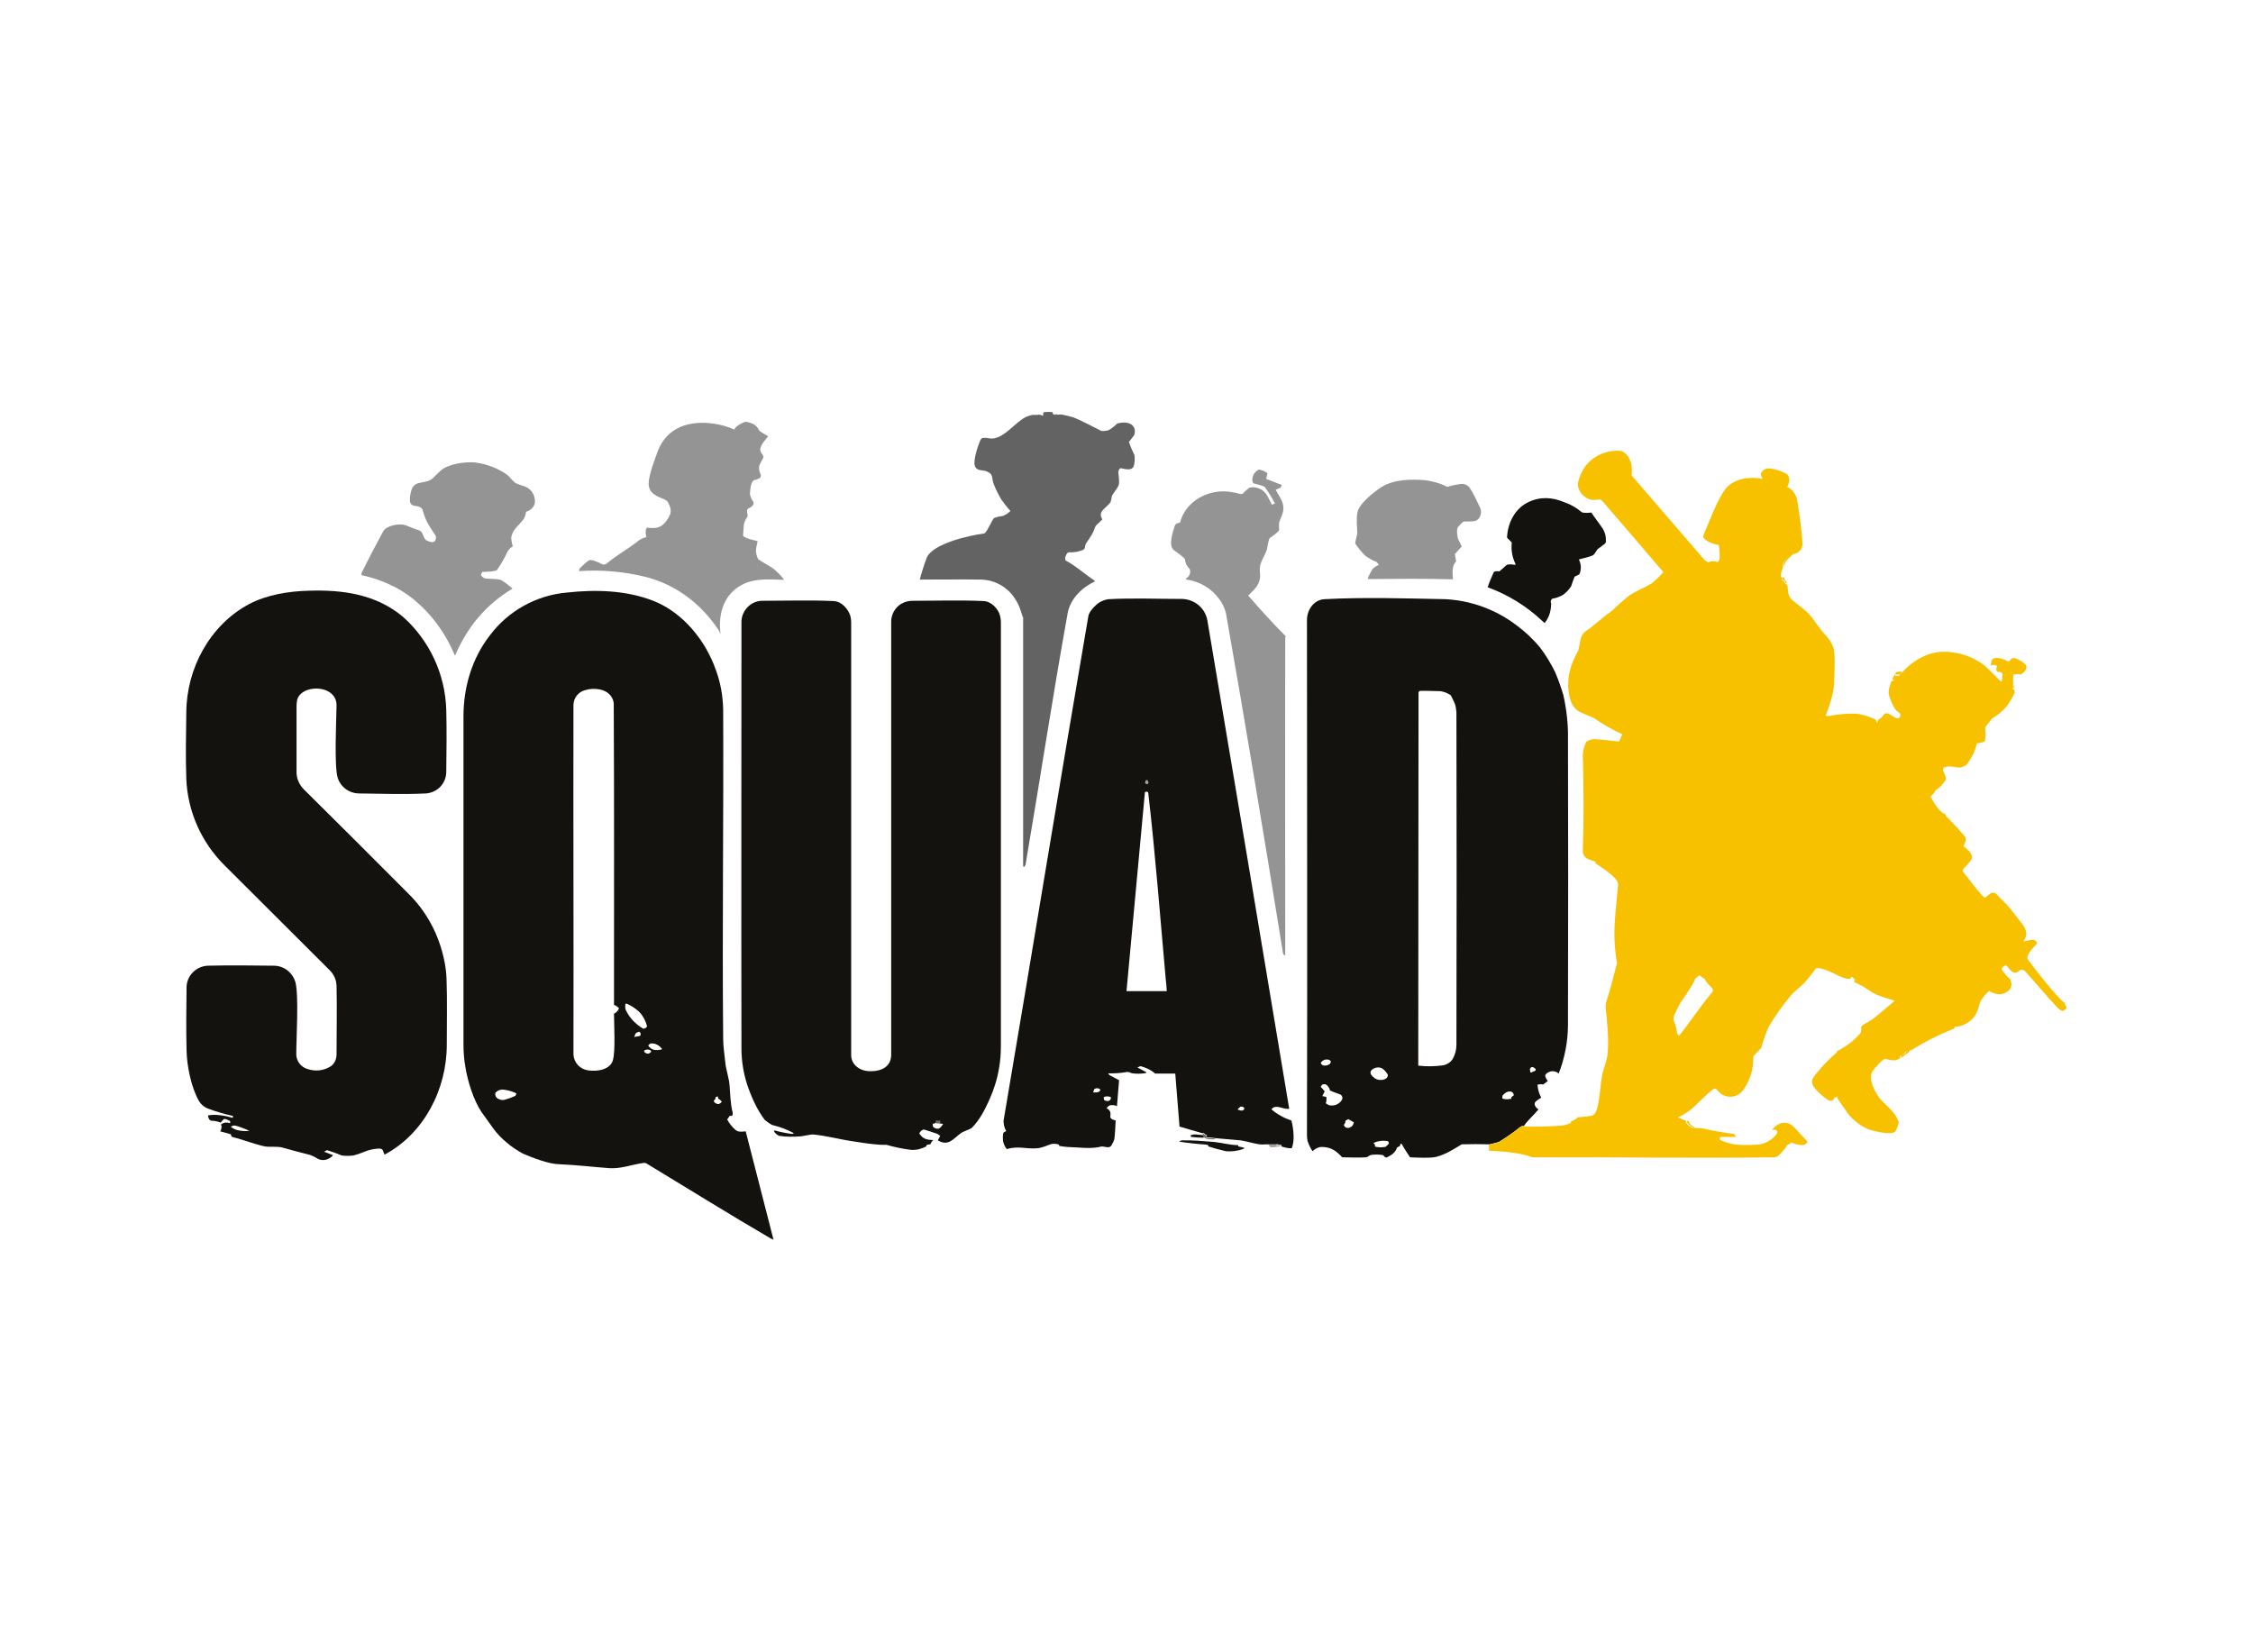 <?xml version="1.0" encoding="utf-8"?>
<!-- Generator: Adobe Illustrator 26.0.3, SVG Export Plug-In . SVG Version: 6.00 Build 0)  -->
<svg version="1.0" id="Layer_1" xmlns="http://www.w3.org/2000/svg" xmlns:xlink="http://www.w3.org/1999/xlink" x="0px" y="0px"
	 viewBox="0 0 850.2 623.5" style="enable-background:new 0 0 850.2 623.5;" xml:space="preserve">
<style type="text/css">
	.st0{fill:#14120E;}
	.st1{fill:#F7C100;}
	.st2{fill:#A59F9D;}
	.st3{opacity:0.42;enable-background:new    ;}
	.st4{fill:#BEB9B8;}
	.st5{opacity:0.61;enable-background:new    ;}
	.st6{fill:#706A68;}
</style>
<path class="st0" d="M582.2,234.5c-6-5.7-13.1-10.1-20.8-12.9c0.6-1.9,1.4-3.7,2.2-5.5c0.3-0.7,1.5-0.6,2.1-0.5c0.3,0,2.6-2.3,3-2.5
	c0.8-0.2,1.7-0.2,2.5,0c0.6,0.1,0.9,0,0.6-0.5c-1.2-2.5-1.6-5.2-1.3-7.9l-1.8-1.8c0.2-5.4,2.9-11,8-13.4c4.5-2.2,9.1-1.9,13.6,0
	c2.4,0.8,4.6,2.1,6.5,3.7c0.5,0.5,3,0.3,3.7,0.2c1.4,2.1,3,4.1,4.4,6.2c0.8,1.4,1.2,2.9,1.1,4.5c0.1,0.4-0.1,0.7-0.3,1
	c-0.9,0.7-1.8,1.4-2.8,2.1c-0.3,0.3-1.1,1.8-1.6,2.2c-0.8,0.6-4.4,1.4-5.5,1.7c0.9,1.8,1,3.8,0.2,5.6c-0.6,0.3-1.2,0.6-1.8,0.9
	c-0.5,1.2-0.9,2.4-1.3,3.6c-0.8,1.3-1.9,2.4-3.1,3.3c-1.3,0.7-2.6,1.2-4,1.4c-0.4,0.3-0.7,0.8-0.6,1.3c0.4,0.6-0.1,3.3-0.3,4
	c-0.4,1.4-1.1,2.8-2,3.9L582.2,234.5z"/>
<path class="st1" d="M672.8,217.8c0.2,0.1,0.5,0.1,0.5,0.3c0.1,0.6,0.4,1.2,0.9,1.5c0,0.1,0,0.3,0,0.4c-0.2,0-0.5,0.1-0.5-0.1
	c0.1-0.5-0.7-1.1-1.1-1.4C672.7,218.3,672.8,218.1,672.8,217.8z"/>
<path class="st0" d="M343.1,433.8c-2.9-0.4-5.8-1-8.5-1.8c-3.9,0.1-8.6-0.7-12.5-1.3c-5-0.7-10-2.1-15.1-2.6c-1.2-0.1-3.6,0.6-5,0.7
	c-2.7,0.2-5.4,0.2-8-0.2c-0.7-0.3-1.4-0.9-1.8-1.5c-0.2-0.4-0.1-0.6,0.3-0.5c2.1,0.6,4.3,1,6.5,1.3l0.6-0.3
	c-2.6-1.4-5.3-2.4-8.2-3.1c-1-0.5-1.9-1.2-2.8-1.9c-1.5-2-2.8-4.2-3.9-6.5c-1.1-2.3-2-4.6-2.8-7c-1.4-4.4-2.1-9-2.1-13.5
	c-0.1-53.8,0-107.5,0-161.2c0.2-4.3,3.8-7.8,8.1-7.7c8.9,0,17.8-0.3,26.6,0.1c3.1,0.1,5.5,2.9,6.4,5.6c0.2,0.8,0.3,1.7,0.3,2.5
	c0,54.4,0,108.8,0,163.2c0,3.7,3.3,6,6.8,6.1c3.1,0.1,6.4-0.6,7.8-3.6c0.3-0.8,0.5-1.6,0.5-2.5c0-54.4,0-108.8,0-163.2
	c-0.1-2.8,1.3-5.5,3.7-7c1.5-0.9,3.2-1.3,5-1.2c8.7,0,17.4-0.3,26.1,0.1c3,0.1,5.6,2.9,6.3,5.6c0.2,0.8,0.3,1.7,0.3,2.5
	c0,53.2,0,106.5,0,159.7c0,2.9-0.2,5.7-0.7,8.5c-0.7,4.2-2,8.2-3.7,12c-1.8,3.9-3.7,7.7-6.7,10.6c-0.3,0.3-3.5,1.4-4,1.9
	c-2.9,2.1-4.7,5.1-8.7,2.7l0.9-1.7c-0.4-0.3-0.8-0.6-1.2-0.8c-1.7-0.6-3.4-1.1-5-1.6c-0.8,0.2-1.4,0.8-1.7,1.5
	c1.5,2.2,2.9,2.4,5.3,2.5c-0.5,0.4-0.9,1-1.1,1.6c-0.5,0-1,0.1-1.5,0.3c0,0.2,0,0.3-0.1,0.5c-0.9,0.5-1.9,0.8-2.9,1.1
	C345.4,433.9,344.3,434,343.1,433.8z M353.1,423.6c-0.3,0.3-0.7,0.5-1.1,0.4v1c0.5,0.7,1.3,1,2.1,0.9c0.8-0.2,1.5-1.3,1.8-1.8
	l-1.3-0.2c-0.3-0.1-0.7-0.1-1-0.1C353.4,423.8,353.3,423.9,353.1,423.6L353.1,423.6z"/>
<path class="st0" d="M290.8,467.3c-15.6-9.1-31.2-18.8-46.7-28.2c-0.3-0.2-0.6-0.3-1-0.3c-4.4,0.5-8.6,2.3-13.1,2
	c-6.6-0.5-12.3-1.2-19.1-1.5c-4-0.1-9.8-2.4-13.6-4c-2.1-1.2-4.2-2.5-6-4.1c-2-1.6-3.8-3.5-5.3-5.6c-1.4-1.9-2.9-4.1-4.3-6
	c-3-4.4-5.3-11.9-6.1-17.1c-0.5-2.8-0.7-5.7-0.7-8.5V270.3c0-11,3.2-21.9,10-30.6c6.9-9.2,17.5-15.1,29-16.1
	c10.9-1.2,22.3-0.9,32.6,3.1c11.2,4.4,19.7,14.9,23.6,26c1.8,4.8,2.7,9.9,2.8,15.1c0.2,41.3-0.4,82.7,0,124.1c0,2.9,0.5,6,0.8,9
	c0.2,2.5,1.4,5.9,1.6,8.5c0.3,3.6,0.3,7,1.2,10.5c0,0.3,0,0.7-0.1,1c-0.3,0.2-0.7,0.2-1.1,0.2c-0.3,0.5-0.5,0.9-0.9,1.3
	c0.8,1.5,1.9,2.9,3.2,4c1.1,0.9,2.5,0.6,3.8,0.5l10.5,40.9L290.8,467.3z M222,403.9c3.3,0.5,8.3-0.2,9.3-3.9
	c1-3.7,0.4-13.2,0.4-17.5c0.9-0.4,1.5-1.1,1.9-2c-0.5-0.6-1.2-1.1-1.9-1.3c0-37.9,0.1-75.9-0.1-113.8c-0.1-0.9-0.4-1.8-0.9-2.5
	c-1.9-3-6.6-3.5-9.8-2.5c-2.6,0.6-4.4,2.9-4.5,5.5c-0.1,44,0.1,88.1,0,132.1C216.6,401,218.9,403.5,222,403.9z M246.6,396.1
	c1.1,0.2,2.3,0.2,3.3-0.2c-1-1.4-2.8-2.5-4.6-2.1l-0.7,0.7C245.1,395.3,245.8,395.8,246.6,396.1z M244.6,397.6
	c0.4-0.1,0.8-0.3,1.1-0.7l-0.1-0.5c-0.8-0.5-1.7-0.5-2.5,0v0.5C243.5,397.3,244,397.6,244.6,397.6L244.6,397.6z M242.8,388.2
	l0.9-0.3l0.5-0.6c-0.5-2-1.5-3.9-2.9-5.4c-1.4-1.3-2.9-2.3-4.6-3.1c-0.2,0-0.7-0.2-0.7,0.1c-0.1,0.7-0.1,1.4,0.1,2.1
	C237.4,383.9,239.8,386.5,242.8,388.2L242.8,388.2z M239.3,391.3l2.2-0.4l0.3-0.5c-0.1-0.2-0.1-0.4-0.1-0.6c0-0.2-0.4-0.3-0.5-0.5
	c-0.5,0.1-0.9,0.3-1.3,0.6C239.7,390.3,239.5,390.8,239.3,391.3L239.3,391.3z M187.8,414.5c0.8,0.5,1.7,0.7,2.6,0.5
	c1.4-0.4,2.8-0.9,4.1-1.5l0.4-0.9c-1.4-0.7-3-1.2-4.6-1.4c-1.1-0.2-2.2,0.1-3,0.8c-0.1,0.1-0.3,0.3-0.4,0.4
	C186.8,413.3,187.1,414.1,187.8,414.5L187.8,414.5z M270.5,416.5c0.8,0.4,1.5-0.3,1.9-0.8c-0.4-0.5-0.9-0.9-1.4-1.2l-0.1-0.8
	l-0.9,0.3c0.2,0.5-0.4,1.2-0.7,1.4C269.5,415.9,269.9,416.3,270.5,416.5L270.5,416.5z"/>
<path class="st1" d="M677.4,208.6c-1.1,0.5-1.7,1.6-2.9,2.5c-0.6,0.8-1.1,1.7-1.4,2.7c0-0.2,0-0.5,0-0.7c0.1-0.7,0.3-1.4,0.7-2
	c0.5-0.6,1-1.2,1.5-1.8c0.4-0.3,0.8-0.6,1.3-0.7C676.9,208.5,677.1,208.6,677.4,208.6z"/>
<path class="st0" d="M483.6,432.6c0-0.1,0-0.8-0.4-0.7c-0.4,0.1-1-0.2-1.5-0.1c-1,0-2,0-3,0h-1c-0.8,0.1-1.7,0.1-2.5,0
	c-2.4-0.4-4.7-1.1-7-1.5c-3.1-0.3-6.3-0.5-9.3-0.8c-1.2-0.2-2.5-0.3-3.7-0.4l0.3-0.7c-0.5-0.2-0.9-0.5-1.3-0.9l-0.5,0.1l-8.6-2.5
	l-1.6-20h-7.6c-1.6-1.4-3.5-2.3-5.6-2.8l-1.1,0.5l3.4,1.8c0.2,0.2-0.5,0.4-0.8,0.4c-1.5,0.2-3,0.2-4.5,0c-0.7-0.1-1.2-0.6-2-0.5
	c-2.3,0.4-4.7,0.6-7,0.5c-0.3,0,0.3,0.5,0.4,0.7l3.6,1.9l-0.8,9.8c-0.8-0.4-1.8-0.5-2.7-0.3c-0.5,0.2-0.9,0.6-1.2,1.1
	c1.4,0.7,1.6,1.6,1.4,3.1c-0.1,1,1.3,1.3,2,1.5c-0.1,2.4-0.2,4.7-0.5,7.1c-0.3,0.9-0.7,1.7-1.2,2.5c-0.9,1-2.4,0.2-3.5,0.2
	c-4.2,1.1-8.7,0.3-13,0.2c-1-0.1-2.1-0.2-3.1-0.4l-0.1-0.5c-0.9-0.3-1.9-0.4-2.9-0.2c-1.9,0.6-3.2,1.4-5.5,1.6
	c-4.1,0.3-7-1-11.3,0.3c-0.7-0.9-1.2-2-1.4-3.1c-0.1-1-0.1-2,0.1-3c0.2-0.1,0.3-0.3,0.5-0.4l0.6-0.3c-0.7-1.2-1-2.5-1-3.9
	c10.8-63.4,21.1-127,32-190.4c0.3-1.5,1.6-3,2.7-4c1.3-1.3,3-2.1,4.8-2.4c9-0.5,18.6-0.1,27.6-0.1c4.8,0,8.9,3.3,9.8,8
	c10.4,61.5,20.7,123,30.9,184.4c-0.3,0-0.7,0-1,0c-2-0.2-4.3-1.7-5.7,0.2c2.2,1.9,4.8,3.3,7.5,4.2c0.8,2.6,1.4,8,0.1,10.5
	C486,433.3,484.8,433,483.6,432.6z M418.4,415.4c0.6-0.2,0.9-0.8,0.8-1.4c-0.9-0.4-1.9-0.4-2.7,0l0.1,1
	C417.1,415.4,417.8,415.6,418.4,415.4z M432.5,298.7L432,299c0,0.2,0,0.3,0,0.5c-2.3,24.8-4.6,49.6-6.9,74.5h15.2
	c-0.1-1.5-0.2-3.1-0.4-4.6c-2.1-23.4-3.9-47-6.6-70.3c0-0.2-0.3-0.2-0.4-0.3C432.8,298.7,432.6,298.7,432.5,298.7z M468.1,419
	c0.5,0.2,1,0,1.4-0.4V418c-0.4-0.4-0.9-0.5-1.4-0.4l-0.8,0.7C466.8,418.8,467.4,418.8,468.1,419z M412.5,412.2c1,0,2,0.2,2.7-0.7
	c0-0.2-0.1-0.3-0.1-0.5c-0.7-0.5-1.5-0.5-2.2,0C412.8,411.4,412.7,411.8,412.5,412.2L412.5,412.2z"/>
<path class="st1" d="M762.7,254c0,0.1,0,0.3-0.2,0.3c-0.9,0.2-1.8,0-2.7,0.2c-0.1,1.8-0.1,3.6,0.2,5.3l-0.5-0.2
	c-0.1-1.9,0-3.8,0.2-5.6h2.8C762.5,254,762.6,254,762.7,254z"/>
<path class="st0" d="M462.6,434.4c-2.2-0.5-4.4-1.1-6.6-1.8c0-0.2-0.1-0.4-0.1-0.5c-0.3-0.1-0.5-0.1-0.8-0.2
	c-3.3-0.2-6.7-0.6-10-1.1c-0.4,0,0.6-0.5,1-0.5c4-0.1,8.1,0.3,12,0.6c3.1,0.3,6,1.2,9.1,1.2l0.1,0.5c0.7,0.1,1.4,0.3,2.1,0.5
	c0.5,0.1,0,0.3-0.4,0.5C467,434.3,464.8,434.6,462.6,434.4z"/>
<path class="st0" d="M453.6,428.3c0.2,0.1,0.4,0.1,0.5,0.2c0.1,0.2,0.2,0.3,0.2,0.5c-0.1,0.1-0.1,0.3-0.2,0.3c-1.5,0-3-0.1-4.6-0.3
	c-0.2,0-0.1-0.4-0.2-0.6C450.6,427.8,452.2,428.2,453.6,428.3z"/>
<path class="st0" d="M575,425c-0.2-0.5-1.3,0.2-1.4,0.3c-2.5,2-5.2,3.9-8,5.6c-0.2,0.1-3.4,0.9-3.5,0.9c-3.5-0.1-7-0.1-10.5,0
	c-3,1.8-5.8,3.7-9.5,4.7c-2.1,0.6-7.6,0.3-10,0.2c-1-1.5-2.2-3.3-3-4.8c-0.2-0.4-0.6-0.5-0.7,0c0,0.2,0,0.3-0.1,0.5l-1.1,0.6
	c-0.7,2-2,2.8-3.8,3.7c-0.6,0.3-1.2-0.5-1.4-0.8c-1.5-0.3-3.1-0.3-4.6-0.1c-0.8,0.2-1.1,0.8-2,0.9c-2.9,0.2-5.9,0-8.9,0
	c-2.5-2.7-4.5-4-8.2-3.9c-1.1,0.2-2.2,0.8-3,1.6c-0.8-1.2-1.5-2.6-1.9-4c-0.1-0.7-0.2-1.3-0.2-2c0.2-64.8,0-129.6,0-194.4
	c0-4,2.7-7.7,6.6-7.9c14.7-0.8,30.9-0.3,45.7,0c5.9,0.3,11.7,1.7,17.1,4.1c3.4,1.5,6.6,3.4,9.5,5.6c3.4,2.5,6.5,5.4,9.2,8.7
	c2.1,2.8,3.9,5.8,5.5,9c1.2,2.8,2.2,5.6,3.1,8.6c0.2,0.8,0.7,3.1,0.8,4c0.6,3.3,0.9,6.7,1,10c0.1,36.8,0.1,73.7,0,110.5
	c0,6.3-1.2,12.6-3.5,18.5c-1.1-1-2.7-1.2-4-0.4c-0.5,0.2-0.9,0.6-1.1,1.1c0.1,0.8,0.5,1.5,1,2.1l-1.7,1.3c-0.7-0.1-1.5-0.1-2.2,0.1
	c0.1,1.7,0.6,3.4,1.4,4.9c-0.8,0.5-1.6,1-2.2,1.6c-0.8,0.9,0.3,2.4,1.2,2.8C578.6,421,576.3,422.9,575,425z M519.4,407.2
	c1.4,0.6,3.9,0.4,4.3-1.2c0-0.2,0-0.4,0-0.5c-0.5-0.9-1.7-2.4-2.8-2.6c-1-0.3-2.2,0-3,0.6c-0.5,0.5-0.8,0.7-0.7,1.5
	C517.3,405.7,518.6,406.9,519.4,407.2z M535.2,402.1c3.1,0.4,6.2,0.3,9.3-0.1c1.6-0.3,3-1.2,3.8-2.6c0.8-1.5,1.3-3.3,1.3-5
	c0.1-41.9,0.1-83.7,0-125.6c-0.1-1-0.2-2-0.5-3c0-0.2-1.6-3.5-1.7-3.5c-1.2-0.8-2.5-1.3-3.9-1.5c-2.5,0-5-0.2-7.5-0.1
	c-0.5,0-0.5,0.2-0.7,0.6L535.2,402.1z M508.8,425.6c0.2,0,0.3,0,0.5-0.1c1.1-0.5,1.3-0.9,1.6-2l-2.1-1.2l-1.1,0.6
	c0.1,0.6-0.2,1.2-0.6,1.5C507.3,425.2,508,425.7,508.8,425.6L508.8,425.6z M501.8,417.1c1.8,0.3,3.7-0.5,4.6-2.1
	c0.4-0.7,0.1-1.6-0.6-2c-1.3-0.5-2.6-0.9-3.9-1.5c-0.1-0.8-1.1-2.5-2.2-2.4c-0.6,0-1.1,0.4-1.3,1l1.5,1.7l-0.9,1.8l1.5,0.3
	c0.1,0.8,0.1,1.6-0.2,2.4C500.8,416.7,501.3,417,501.8,417.1L501.8,417.1z M499.8,402.1c0.8,0,1.5-0.2,2.1-0.7
	c0.1-0.2,0.2-0.4,0.3-0.6c0-0.2-0.1-0.3-0.1-0.5c-0.3-0.3-0.8-0.5-1.2-0.5c-1-0.1-2,0.4-2.5,1.3
	C498.7,401.8,499.2,402.1,499.8,402.1L499.8,402.1z M578.7,404.3c0.3-0.1,0.6-0.2,0.8-0.4c0-0.2,0-0.3,0-0.5
	c-0.5-0.5-1.2-1.1-1.9-0.5l-0.3,0.5l0.1,0.5C577.4,405,577.7,404.8,578.7,404.3L578.7,404.3z M569.7,414.7l0.6-0.1l0.1-0.7
	c0.1,0,0.2-0.1,0.3-0.2l0.5-0.3c0.1-0.7-0.3-1.3-1-1.5c-1.4-0.2-2.3,0.5-3.2,1.5l-0.1,1.1C567.8,414.8,568.7,414.9,569.7,414.7
	L569.7,414.7z M519,432.7c1.3,0.3,2.7,0.3,4,0c0.2-0.5,0.9-0.7,1.1-1.2c0-0.2-0.1-0.5-0.2-0.8c-0.3-0.1-0.6-0.2-0.9-0.2
	c-1.6-0.2-3.3,0.1-4.7,0.8l0.6,0.7C518.8,432.3,518.8,432.6,519,432.7L519,432.7z"/>
<path class="st0" d="M120,437.3c-0.9-0.6-1.9-1.1-3-1.5c-3.5-0.9-7-1.8-10.5-2.8c-1.9-0.5-4.6-0.1-6.5-0.4
	c-3.6-0.7-8.3-2.6-12.1-3.5c-0.7-0.2-0.6-0.5-0.8-1.1l-4-1.1c0.4-0.6,0.5-1.2,0.5-1.9l-0.2-0.7c1.2-0.9,2.1-0.8,3.5-0.5l-0.1-0.8
	c-0.7-0.4-1.4-0.7-2.2-0.8c-0.5,0.4-0.9,0.8-1.3,1.4c-1.1-0.4-2.2-0.7-3.4-0.7c-0.9,0-1.4-1.2-1.4-2c2.6-0.6,6.6,0.1,9.3,0.9
	l0.2-0.7c0,0.2-0.3-0.1-0.5-0.1c-3.1-0.7-6.1-1.6-9.1-2.7c-1.4-0.6-2.5-1.5-3.3-2.8c-2.9-5-4.6-13.3-4.7-19.1
	c-0.2-8-0.1-16.1,0-24.1c0.2-4.3,3.7-7.7,8-7.9c8.4-0.2,16.8-0.1,25.1,0c3.8,0.1,7,2.7,8,6.3c1.3,5.2,0.3,20.9,0.3,27.1
	c0,2.6,1.8,4.9,4.3,5.6c3,1,6.2,0.6,8.8-1.1c1.6-1.1,2.2-3.2,2.1-5c0-8.4,0.2-16.7,0-25.1c0-2.2-0.9-4.4-2.5-6
	c-13.2-13.2-26.5-26.4-39.7-39.6c-8.8-8.7-14-20.4-14.5-32.7c-0.3-8.4-0.1-16.8,0-25.1c0.1-16.6,8.9-32.9,23.6-40.8
	c6.8-3.6,15-4.9,22.6-5.1c12.9-0.4,25.2,1.3,35.4,9.7c10.1,8.9,16.1,21.7,16.5,35.2c0.2,7.8,0.1,15.8,0,23.6c-0.1,4.3-3.4,7.7-7.7,8
	c-8.2,0.4-16.9,0.1-25.1,0c-3.8,0-7.1-2.4-8.2-6c-1.3-4.5-0.5-21.4-0.4-27.1c0.1-4.9-4.7-6.9-8.9-6.4c-2.6,0.3-5.4,1.6-6,4.4
	c-0.1,0.7-0.2,1.3-0.2,2c0,8.4,0,16.7,0,25.1c0,2.5,1.1,4.8,2.8,6.5c13.1,13,26.2,26,39.2,39.1c7,6.8,11.7,15.6,13.7,25.2
	c0.5,2.3,0.8,4.6,0.9,7c0.3,8.4,0.1,16.8,0.1,25.1c0,16.7-8.6,33.5-23.5,41.4c-0.3-0.6-0.4-1.2-0.7-1.8c-0.3-0.3-0.6-0.4-1-0.5
	c-1.5,0-3.1,0.3-4.5,0.7c-2,0.7-3.5,1.4-5.5,1.9c-1.5,0.2-3,0.2-4.5,0c-1.8-0.8-3.7-1.4-5.5-2l-1.1,0.6l3.4,1.3
	C124.1,437.7,121.9,438.2,120,437.3z M89.9,426.5c1.4,0.3,2.8,0.4,4.2,0.2c-1-0.5-2.1-0.9-3.2-1.3c-1.3-0.4-2.6-1.2-3.8-0.2
	C88,425.9,88.9,426.3,89.9,426.5z"/>
<path class="st1" d="M714,256.5l0.3-0.8c0.4-0.7,0.9-1.5,1.3-2.1c0.6-0.1,1.2-0.2,1.8-0.2c0.1,0,0.3,0,0.4,0
	c-0.2,0.2-0.8,0.8-0.6,1.1h-2v1.2l-0.5,0.5v0.3L714,256.5z"/>
<path class="st1" d="M636.7,422.9l0.5,0.2c0.6,1.5,1.2,1.5,2.5,2.5c-0.2,0-0.5,0-0.7,0c-0.9-0.5-1.7-1.2-2.3-2
	C636.6,423.3,636.6,423.1,636.7,422.9z"/>
<path class="st1" d="M717.4,399.1c0-0.2,0.1-0.6,0.1-0.9c1.3-0.3,1.3-0.4,2-1.6c0.6,0.1,0.7-0.1,1-0.2c0,0.2,0.1,0.4,0,0.5
	c-0.9,0.7-1.8,1.4-2.7,2C717.7,399,717.5,399,717.4,399.1z"/>
<path class="st2" d="M479.1,432.7c0-0.3-0.2-0.6-0.5-0.8c1,0,2,0,3,0l0.4,0.5l-0.9,0.5c-0.5,0-1,0-1.5,0L479.1,432.7z"/>
<path class="st3" d="M171.2,246.3c-4.5-10.3-12.5-19.9-22.6-25c-3.8-1.9-7.7-3.3-11.9-4.2l-0.4-0.4c0.1-0.2,0.1-0.4,0.2-0.6
	c2.6-5.3,5.3-10.4,8.1-15.6c1.3-2.3,6.2-3.1,8.5-2.3c1.8,0.7,3.1,1.3,5,1.9c1.7,0.5,1.5,3.2,3,3.9c0.6,0.3,1.3,0.5,2,0.6
	c1.2-0.1,1.5-1.1,1.4-2.1c0-0.2-0.1-0.4-0.2-0.5c-2.2-3.3-3.8-5.6-4.8-9.5c-0.4-1.4-2.2-1.5-3.4-1.7c-0.8-0.2-1.4-0.9-1.4-1.8
	c-0.1-1.5,0.2-3.1,0.7-4.5c0.4-1,1.2-1.8,2.2-2.1c1.7-0.5,3.4-0.5,5-1.4c0.8-0.4,3-2.9,3.8-3.5c2.9-2.5,9-3.3,12.8-3
	c4.3,0.5,8.5,2.1,12.1,4.6c0.9,0.6,2.3,2.7,3.5,3.3s2.9,0.9,4.2,1.6c2.1,1.3,3.1,3.6,2.8,6c-0.5,1.6-1.7,2.7-3.3,3.1
	c-0.1,1-0.4,2.1-1,2.9c-1.8,2.4-4.2,3.8-4.6,7c0.1,1.1,0.3,2.2,0.6,3.2c-0.8,0.4-1.4,1-1.9,1.8c-1.1,2.4-2.5,4.8-4,7
	c-0.4,0.7-4.7,0.8-5.6,0.8l-0.5,1c0.2,0.8,1,1.4,1.8,1.5c1.8,0.2,3.7,0,5.5,0.5c1.1,0.3,3.7,2.5,4.6,3.3
	c-10.1,6.1-17,14.4-21.7,25.3C171.5,247.1,171.4,246.7,171.2,246.3z"/>
<path class="st3" d="M271.2,237.8c-6.4-9.7-15.8-17-27.1-20c-8.4-2.1-17-2.9-25.6-2.3l0.2-0.9c1-1.1,2.1-2.1,3.3-3
	c0.3-0.2,0.6-0.3,1-0.3c1.4,0.3,2.8,0.8,4,1.5c0.6,0.4,1.4,0.3,2-0.2c3.9-3.3,8.2-5.5,12.1-8.7c0.9-0.6,1.8-1,2.8-1.2
	c-0.2-0.9-0.3-1.8-0.2-2.7c0.1-0.3,0.2-0.7,0.5-0.9c3.2,0.4,5.3,0.2,7.3-2.6c1.7-2.4,2.2-3.7,0.8-6.5c-0.2-0.6-0.7-1.1-1.2-1.4
	c-3.2-1.4-6.6-2.3-6.3-6.7c0.3-3.4,2.2-8.3,3.4-11.6c3.5-9.3,12.3-11.8,21.4-10.4c2.6,0.4,5.1,1.1,7.5,2.2c0.4-1.2,2.9-2.6,4.1-2.9
	c0.3,0,0.7,0,1,0.1c1.9,0.4,3.4,1.2,4.2,3c0.2,0.5,2.9,2,3.5,2.3c-1.1,1.4-2.6,2.9-3,4.7c-0.2,0.9,0.6,1.9,1,2.5
	c0.2,0.3,0.2,0.7,0.1,1c-1.5,3-2.2,3.1-0.9,6.5c0.1,0.4-0.1,0.8-0.4,1.1c-0.7,0.4-1.5,0.7-2.3,0.8c-1.2,1.1-1.3,3.6-1.4,5.2
	c0.2,1.1,0.6,2.1,1.3,3c0.1,0.3,0.1,0.7,0,1c-0.5,0.7-1.2,1.2-2,1.5c-0.9,0.8,0,2-0.2,3c-0.7,0.9-1.1,1.9-1.4,3
	c0,0.5-0.3,3.9-0.3,4.1c0.2,1.1,4.4,1.9,5.5,2.2c-0.6,2.8-1.1,4.1,0.2,6.8c1.7,1.2,3.7,2.2,5.5,3.4c1.6,1.3,3.1,2.7,4.3,4.4
	c-6.6-0.2-12.9-0.9-18.4,3.5c-5.1,4.1-6.4,10.6-5.6,16.9L271.2,237.8z"/>
<path class="st3" d="M485.2,240.1c-0.1,0.2-0.2,0.4-0.2,0.7c-0.1,39.7,0,79.4,0,119c0.1,0.3,0,0.6-0.3,0.8c-0.2-0.3-0.4-0.6-0.5-0.8
	c-0.1-0.2-0.1-0.3-0.1-0.5c-6.9-42.7-14-85.5-21.5-128.1c-0.5-1.8-1.3-3.5-2.4-5c-2.9-4.1-7.4-6.8-12.4-7.5
	c-0.4-0.1-0.4-0.3-0.1-0.5c1.2-0.7,1.7-2.1,1.3-3.4c-1-1-1.7-2.2-1.8-3.6c0-0.7-3.4-3-4.2-3.6c-2.3-1.8-0.3-7.2,0.4-9.4
	c0.2-0.6,1.3-0.9,1.9-1c1.9-7.3,8.9-11.7,16.2-11.8c2.2,0,4.4,0.4,6.5,1c0.3,0.1,0.7,0,1-0.1c0.7-0.9,1.6-1.6,2.5-2.3
	c0.7-0.1,1.3-0.2,2-0.1c4.2,0.7,4.7,3.3,6.5,6.6l1.1-0.6c0.2,0.1-0.2-0.3-0.3-0.5c-1-1.9-2.2-3.8-3.4-5.5c-0.3-0.5-3.3-1.3-4-1.4
	c-0.5-0.1-0.8-0.6-0.8-1.1c-0.1-1.3,0.4-2.6,1.4-3.5c0.3-0.3,0.7-0.6,1.1-0.7c1.2,0.2,2.3,0.6,3.2,1.4l-0.5,2.1l5.9,2.3
	c-0.1,0.3-0.3,0.6-0.4,1l-1.9,0.8c1.1,2.2,2.9,4.3,2.9,6.8c0.1,1.9-1,3.7-1.6,5.5c-0.1,0.8-0.1,1.7,0,2.5c0,0.4-0.1,0.7-0.4,1
	c-1.1,1-2,1.6-3.2,2.5c-0.4,0.4-0.9,3.9-1.1,4.5c-0.7,2-2.1,3.9-2.5,6s0.5,3.6-0.4,6c-0.8,2.1-2.5,3.6-4.1,5.1
	C475.6,230,480.3,235.2,485.2,240.1z"/>
<path class="st4" d="M481.2,432.8l0.9-0.5l-0.4-0.5c0.5,0,1.1,0.2,1.5,0.1c0.5-0.1,0.4,0.6,0.4,0.7c-0.2-0.1-0.3-0.2-0.4-0.1
	c-0.3,0-0.8,0.3-1,0.3L481.2,432.8z"/>
<path class="st3" d="M516.1,218.5c0.1-0.3,0.2-0.6,0.3-0.9c0.5-1,1-2,1.6-3c0.7-0.6,1.5-1.1,2.3-1.5c-0.3-0.4-0.6-0.8-0.9-1.1
	c-1.6-0.6-3-1.4-4.3-2.4c-1.4-1.4-2.6-2.9-3.7-4.5c-0.1-0.2,0.8-3.5,0.8-4c-0.1-2.8-0.4-4.8,0-7.5c0.5-3.5,6.3-8,9.1-9.8
	c4.8-3,11.1-3,16.6-2.6c2.9,0.4,5.7,1.2,8.3,2.5c1.7-0.5,3.5-0.9,5.2-1.1c1.2-0.1,2.3,0.4,3.1,1.3c1.5,2.2,2.8,5.1,4,7.6
	c0.9,1.7,0.2,4.3-1.6,5c-1,0.4-3.5,0.2-4.5,0.3c-0.5,0.1-2,1.8-2.3,2.2c-0.5,0.8-0.2,3.7,0.2,4.5c0.1,0.2,1.3,2.7,1.3,2.7l-2.6,2.9
	l0.5,2.7c-1.7,1.7-1.4,4.6-1.2,6.8C537.7,218.3,526.9,218.4,516.1,218.5z"/>
<path class="st5" d="M385.8,232.3c-0.2-0.5-0.4-1.3-0.5-1.5c-0.7-2.5-2-4.7-3.6-6.7c-2.9-3.3-7-5.3-11.4-5.4c-7.8-0.1-15.5,0-23.2,0
	c0.7-2.8,1.6-5.5,2.6-8.2c2.2-5.4,16.2-8.5,21.7-9.2c0.8-0.1,2.9-4.8,3.5-5.6c0.5-0.6,2.8-0.9,3.5-1c1.1-0.4,2.1-1.1,2.9-1.9
	c-1.3-1.4-2.4-2.9-3.5-4.4c-1.1-1.9-2.1-3.9-2.9-6c-0.8-2.3,0.1-3.4-2.5-4.5c-1.6-0.7-3.7,0-4.5-2s1.2-8,2.1-9.9
	c0.2-0.4,0.5-0.7,1-0.8c2.3-0.1,3,0.8,5.5-0.2c3.3-1.2,6.6-5.2,9.8-7.2c1.2-0.7,2.4-1.1,3.8-1.3c0.3,0.2,0.6,0.1,1,0
	c0.3,0.1,0.7,0.1,1-0.1l1.5,0.5c0-0.4,0.1-0.8,0.1-1.2l0.4-0.2c1-0.1,2-0.1,3,0c0.1,0,0.2,0.1,0.2,0.2s-0.1,0.4,0,0.5
	s0.5,0.2,0.8,0.3c0.3-0.2,0.7-0.2,1,0c0.5-0.1,1-0.1,1.5-0.1c1.5,0.3,3.1,0.7,4.5,1.1c3.5,1.4,7.2,3.5,10.5,5.1c1,0.1,2.1,0,3-0.4
	c1.1-0.7,2.1-1.5,3-2.4c2.4-0.6,5.5-0.7,6.5,1.9c0.2,0.8,0.2,1.7-0.1,2.5c-0.1,0.1-2,2.6-2,2.6c0.6,1.7,1.3,3.3,2.1,4.9
	c0.2,1.3,0.1,2.7-0.2,4c-0.6,2.1-3.3,1.3-4.8,1c-0.6-0.1-0.9,0.6-1,1c-0.3,0.8,0.6,3.8,0,5.5c-0.2,0.8-2.2,3.1-2.5,4
	c-0.2,0.6-0.2,1.9-0.7,2.5c-1.4,2-4.9,3.3-2.9,6.3c-0.8,0.8-1.6,1.5-2.4,2.3c-0.1,0.1-0.2,0.3-0.3,0.5c-0.9,2.7-1.7,3.6-3.3,6
	c-0.4,0.6-0.6,1.3-0.6,2c-0.4,0.5-0.3,0.5-0.9,0.8c-1.6,0.6-3.3,0.9-5,0.8c-0.9,0-1.3,1.2-1.5,1.9c-0.1,0.4,0,0.8,0.1,1.2
	c3.4,1.7,7.8,5.5,11.2,7.8c-5,2.4-9.4,6.6-10.4,12.1c-5.7,31.5-10.5,63.4-15.9,94.9c-0.1,0.3-0.4,0.6-0.6,0.9l-0.3-0.4
	c0-31.3,0-62.6,0-93.9C385.9,232.8,385.9,232.6,385.8,232.3z"/>
<path class="st6" d="M454.3,429.1c-0.1-0.2-0.1-0.4-0.2-0.5c-0.1-0.1-0.4-0.1-0.5-0.2c0.6-0.3,0.8-0.3,0-0.6l0.5-0.1
	c0.4,0.4,0.8,0.7,1.3,0.9l-0.3,0.7c1.2,0.2,2.5,0.2,3.7,0.4l-0.7,0.2C456.7,429.9,455.2,430,454.3,429.1z"/>
<path class="st1" d="M562.1,431.9c0.2,0,3.4-0.8,3.5-0.9c2.8-1.7,5.5-3.6,8-5.6c0.1-0.1,1.2-0.8,1.4-0.3c4.9,0.1,9.8,0,14.7-0.4
	c1.1-0.2,2.1-0.5,3.1-1c0-0.2,0-0.4,0.1-0.6c1-0.3,1.8-0.8,2.5-1.5c1.8-0.1,3.6-0.3,5.3-0.6c1.6-0.3,2.2-3.5,2.5-4.9
	c0.6-3.5,0.8-7.1,1.4-10.5c0.5-2.5,1.7-5,2-7.5c0.6-5.5-0.1-12.6-0.7-18.1c0-0.5,0-1,0.1-1.5c1.6-4.9,2.9-10,4.2-15.1
	c-0.7-3.8-1-7.7-1-11.5c0.1-6,0.9-12.1,1.4-18.1c0.2-2.6-6.6-6.7-8.5-8l-0.1-0.7c-1.2-0.3-2.3-0.7-3.4-1.3c-0.9-0.7-1.5-1.9-1.3-3.1
	c0.4-11.9,0.3-23.8,0-35.7c0-2,0.6-3.3,1.2-5c0.9-0.7,2-1,3.1-1.1c3.1,0.2,6.3,0.6,9.4,0.9l1.2-2.7c-3.7-1.7-7.2-3.7-10.6-6.1
	c-0.1-0.1-4.6-1.9-5.5-2.4c-2.5-1.3-3.6-4-4-6.6c-1-6.4,0.4-10.9,3.5-16.6c0.2-0.3,0.7-4.1,1.1-5c0.3-0.8,0.8-1.5,1.4-2
	c3.1-2,6.8-5.6,10.3-8c2-2,4.1-3.8,6.3-5.6c2.2-1.6,6.2-3.2,8.5-4.6c1.6-1.3,3.1-2.7,4.5-4.3c-7.7-9-15.3-17.9-23-26.8
	c-0.4-0.5-1-0.7-1.6-0.6c-1.6,0.2-2.4,0.4-4-0.4c-2.4-1.2-4.2-3.8-3.5-6.4c1.8-7.4,8-11.9,15.6-11.6c2.2,0.1,3.7,2.8,4.3,4.6
	c0.3,1.5,0.4,3.1,0.2,4.7c9.2,10.7,18.4,21.3,27.6,32c0.4,0.3,0.9,0.6,1.3,0.8c1.1-0.5,2.4-0.6,3.5-0.1c0.4-0.3,0.7-0.7,0.8-1.1
	c0.1-1.8,0-3.6-0.3-5.3c-2.2-0.5-4.1-1-5.7-2.7c-0.2-0.3-0.2-0.7-0.1-1c2-4.7,5.5-14,8.4-17.6c3.3-4,9.3-4.6,14-3.7
	c-0.5-0.8-0.9-1.5-0.6-2.3c0.5-0.8,1.2-1.4,2.2-1.6c1.9-0.3,5.9,1.1,7.5,2.1c1.3,0.9,1,3.6,0.1,4.8c2,1,3.5,3,3.8,5.2
	c0.9,5.3,1.6,10.7,2,16.1c0.1,1.6-0.9,3.2-2.4,3.8c-0.2,0.1-0.3,0.1-0.7,0.2s-0.5,0-0.8,0c-0.5,0.2-0.9,0.4-1.3,0.7
	c-0.5,0.6-1,1.2-1.5,1.8c-0.4,0.6-0.6,1.3-0.7,2c0,0.2,0,0.5,0,0.7c-0.4,1-1.4,3.4-0.2,4c0,0.2-0.1,0.5-0.1,0.7
	c0.4,0.3,1.2,0.9,1.1,1.4c0,0.2,0.3,0.1,0.5,0.1c0.3,0.4,0.4,0.5,0.4,0.6c0.3,1.8,0.1,3.7,1.4,5c1.9,1.9,5,3.7,7,6
	c2.2,2.6,3.8,5.4,6.3,8c1.2,1.3,2.1,2.8,2.7,4.5c0.8,3.1,0.3,10,0.2,13.6c-0.2,3.8-1.8,8.5-3.2,12c0.4,0.1,0.8,0.1,1.2,0.1
	c3.5-0.7,7-1,10.5-0.9c2.1,0.3,4.1,0.9,6,1.7c0.3,0.1,0.8,0.3,1,0.5c0.2,0.1,0.3,0.1,0.4,0.2c0,0.2,0.1,0.3,0,0.5
	c0,0.5,0.6,0.5,0.6,0c0-0.2,0-0.4,0.1-0.5l0.4-0.3c0.7-0.4,1.3-1,1.7-1.7c0.4-0.5,1.2-0.7,1.8-0.4c1,0.5,1.9,1.2,3,1.7
	c0.5,0.1,0.9,0,1.3-0.3c0.3-0.5,0.3-1.1,0-1.6c-0.8-0.5-1.5-1.1-2-1.9c-0.9-1.6-1.6-3.3-2.1-5c-0.3-1.6,0.2-3.1,1-5.3l0.6,0.1v-0.3
	l0.5-0.5v-1.2h2c-0.2-0.3,0.4-0.9,0.6-1.1c0.3-0.1,0.5-0.4,0.7-0.6c4.4-4.7,10.5-7.9,17-7.3c4.7,0.3,9.3,1.9,13.1,4.7
	c2.7,2.1,4.5,4.5,7,6.6c0.3-1,0.4-2,0.3-3c-0.2-0.8-1.2-0.8-1.9-0.8c-0.1-0.2-0.3-0.4-0.4-0.7c0-0.5,0.1-1,0.3-1.5
	c-1.1-0.6-1.1-0.4-2.2-0.2c-0.3,0.1,0-0.6,0-0.9c0-0.6,0.2-1.1,0.5-1.5c1.7-1.1,4.3,0.1,5.9,0.9l0.7-0.3c0.3-0.8,1.1-1.2,1.9-0.9
	c0,0,0.1,0,0.1,0c1.5,0.5,2.8,1.3,3.9,2.4c0.6,0.6,0.1,2-0.3,2.5c-0.2,0.3-0.7,0.6-1.4,1.2c0,0-0.1,0-0.2-0.1h-2.8
	c-0.2,1.9-0.3,3.8-0.2,5.6l0.5,0.2c0.2,0.3,0.3,0.7,0.3,1c-0.8,2-1.9,3.8-3.2,5.5c-1.6,1.8-3.4,3.3-5.5,4.5
	c-0.7,1.3-1.9,2.2-2.5,3.4c0.2,1.7,0.2,3.5-0.1,5.2c-1,0.4-2,0.6-3,0.7c-0.7,3-2.1,5.9-4.1,8.3c-0.7,0.3-1.4,0.6-2.1,0.8h-0.5
	c-0.2,0-0.3,0-0.5,0c-1-0.2-2-0.3-3-0.4c-0.8,0-1.7,0.2-2.4,0.5c-0.4,1.1,0.3,0.2-0.2,1.1c0.4,0.7,1.4,2.8,1,3.5c-1,1.6-2.3,3-3.9,4
	c-0.4,1.1-0.9,1.4-1.8,2.2c-0.2,0.2,0.3,0.5,0.4,0.8c1,1.9,3.1,5.3,5.3,6c0,0.2,0,0.4,0.1,0.6c2.6,2.6,5,5.2,7.4,8
	c0.1,0.1,0,0.3,0.1,0.5c0,1-0.3,2-0.9,2.9c1.3,1,2.7,2,3.2,3.7c0.1,0.3,0.1,0.7,0,1c-0.8,1.3-1.7,2.4-2.8,3.4
	c-0.4,0.3-0.6,0.8-0.7,1.3c2.5,3.1,4.8,6.4,7.4,9.2c0.3,0.3,0.7,0.6,1,0.9c0.8-0.7,1.6-1.3,2.4-1.8c0.7-0.3,1.5-0.2,2,0.4
	c1.8,2,3.6,3.5,5.3,5.6c1.2,1.5,2.9,3.8,4.3,5.5c1.8,2.2,2.3,4.4,0.5,6.8c0.8-0.2,3.5-1,4.4-0.5c0.4,0.3,0.7,0.7,0.8,1.2
	c-1,1.2-4.4,4.3-3.5,6c2.6,3.5,11,14.5,14.1,16.6c-0.3,0.7,0.7,0.8,0.4,2c-0.4,0.5-1,0.8-1.6,0.9c-0.7-0.4-1.3-0.8-1.8-1.4
	c-4-4.2-8.1-9.2-12.1-13.6c-0.6-0.6-0.9-0.5-1.7-0.6c-2,2-3.4,1.1-4.8-1c-0.2-0.3-0.5-0.5-0.8-0.7c-0.7,0.2-1.3,0.8-1.6,1.5
	c0.9,1.5,2,2.7,3.3,3.8c0.3,0.8,0.5,1.7,0.4,2.5c-0.3,1.9-2.6,3.1-4.4,3.2c-1.4-0.1-2.8-0.5-4-1.3c-1.2,1.2-3,3-3.5,4.6
	c-0.7,2.1-0.6,2.9-2,5s-4.8,4.1-7.5,3.9c0,0.2,0,0.5-0.1,0.7c-5.6,2.2-11,4.9-16.1,8.1c-0.4,0.2-0.9,0.3-1.3,0.4
	c-0.3,0.1-0.4,0.3-1,0.2c-0.7,1.2-0.7,1.2-2,1.6c0,0.2-0.1,0.7-0.1,0.9c-0.3,0.2-0.7,0.4-1.1,0.6c-1.5,0.5-3.1,0-4.5-0.4
	c-1,0.2-3.7,3.3-4.4,4.2c-1.8,2-0.7,5.4,0.3,7.5c0.6,1.2,1.4,2.4,2.2,3.5c2.5,2.7,5.8,5,6.9,8.5c0.2,0.7-0.6,2.8-1,3.5
	c-1.2,2-8.3,0.1-10.1-0.5c-1.4-0.5-2.8-1.3-4-2.2c-1.3-1-2.5-2.1-3.6-3.3c-1.4-2-2.8-4-4.2-6l-0.2-0.9l-1.1,0.4l-0.1,0.5
	c-0.3,0.4-0.8,0.7-1.4,0.7c-0.4-0.1-0.7-0.2-1-0.4c-1.6-1.1-3.1-2.4-4.4-3.8c-2.9-3.2-1.1-4.7,1.3-7.5c2-2.4,4.1-4.5,6.5-6.5
	c0-0.2,0-0.4,0.1-0.5c1.7-0.9,3.3-1.9,4.8-3c1.4-1.1,2.6-2.2,3.8-3.5c0.7-0.8,0.6-1.8,0.5-2.8c0.3-0.3,0.6-0.6,1-0.8
	c1.6-0.9,3.1-1.8,4.5-2.9c2.5-2,5-4.2,7.2-6.1c-3-0.9-6.1-1.7-8.8-3.3c-2-1.5-4.2-2.7-6.6-3.8l0.4-0.8l-1.2-1.2l-0.7,0.9
	c-0.7,0-1.3-0.1-2-0.3c-3.4-1.1-6.4-3.4-10-3.8c-0.3,0-0.5,0-0.8,0.1c-1.4,1.9-2.9,3.8-4.5,5.6c-1.7,1.8-3.8,3.1-5.3,5
	c-3,3.6-5.7,7.5-8.1,11.5c-1.1,2.6-2.1,5.3-2.8,8c-0.1,0-2.4,2.5-2.5,2.6c-0.2,0.2-0.4,0.4-0.5,0.6c0.2,4.6-1.2,9.2-4,12.9
	c-1.8,2.3-5,2.9-7.6,1.5c-0.8-0.5-1.6-1.2-2.2-2c-0.3-0.4-0.9-0.4-1.3-0.1c0,0,0,0,0,0c-1.8,1.3-6,5.4-7.5,6.9
	c-1.7,1.5-3.7,2.8-5.8,3.7c1,0.5,2,0.9,3,1.3c0,0.2,0,0.5,0,0.7c0.6,0.8,1.4,1.5,2.3,2c0.2,0,0.5,0,0.7,0c1.1,0,2.2,0.1,3.3,0.2
	c3.9,0.9,7.9,1.6,11.9,2.1l0.7,1.1H650c-0.3,0-0.7,0.1-1,0.2l0.1,1c1.9,0.8,3.9,1.4,5.9,1.7c2.8,0.2,5.7,0.2,8.5,0
	c2.7-0.3,5.1-1.7,6.8-3.8c0.2-0.3,0.4-0.6,0.4-1c-0.1-0.2-0.1-0.4-0.2-0.5c-0.5-0.3-1.2-0.4-1.8-0.2c0.8-1.2,1.9-2,3.2-2.5
	c0.3-0.1,0.7-0.2,1-0.2c0.3,0,0.7,0,1,0c0.3,0,0.7,0.1,1,0.2c1.5,0.5,3.2,2.6,4.3,3.8c1.1,1.2,2,2.1,2.9,3.1c-0.3,0.7-1,1.2-1.8,1.3
	c-1.5,0-2.9-0.3-4.2-1c-0.6,0.4-1.2,0.8-1.9,1.1c0,0.2,0,0.4-0.1,0.5c-0.9,1.2-1.9,2.4-3,3.4c-0.4,0.3-0.9,0.5-1.4,0.6
	c-30.4,0.4-61-0.1-91.4,0c-5.2-1.9-10.9-2.2-16.5-2.5c0.2-0.6,0.2-1.4,0-2C562.1,432,562.1,432,562.1,431.9z M633.4,390.6l0.3,0.2
	c4.2-5.4,8.1-11.2,12.4-16.4c0.4-0.4,0.4-1.1,0-1.5c-1.2-1.3-2.1-2-2.8-3.5c-0.8-0.3-1.3-1.1-2.1-1.4l-1.6,1.4c0,1.1-4.5,7.7-5.5,9
	c-0.9,1.6-1.7,3.3-2.4,5c-0.2,0.5-0.2,1-0.2,1.5c0.7,1.6,1.2,3.3,1.4,5c0,0.2,0.1,0.3,0.2,0.5C633.2,390.5,633.3,390.5,633.4,390.6
	L633.4,390.6z"/>
<path class="st2" d="M432.1,295.5c0-0.2,0-0.3,0.1-0.5c0-0.2,0.1-0.4,0.2-0.6c0.2,0,0.5-0.1,0.7,0c0,0.2,0.1,0.4,0.2,0.5
	s0,0.3,0.1,0.5l-0.3,0.5c-0.2,0-0.3,0-0.5-0.1C432.3,295.8,432.2,295.6,432.1,295.5z"/>
<path class="st6" d="M353.1,423.6v-0.8l1.8,0.1c0,0.3-0.1,0.7-0.2,1c-0.3-0.1-0.7-0.1-1-0.1C353.4,423.8,353.3,423.9,353.1,423.6z"
	/>
</svg>
